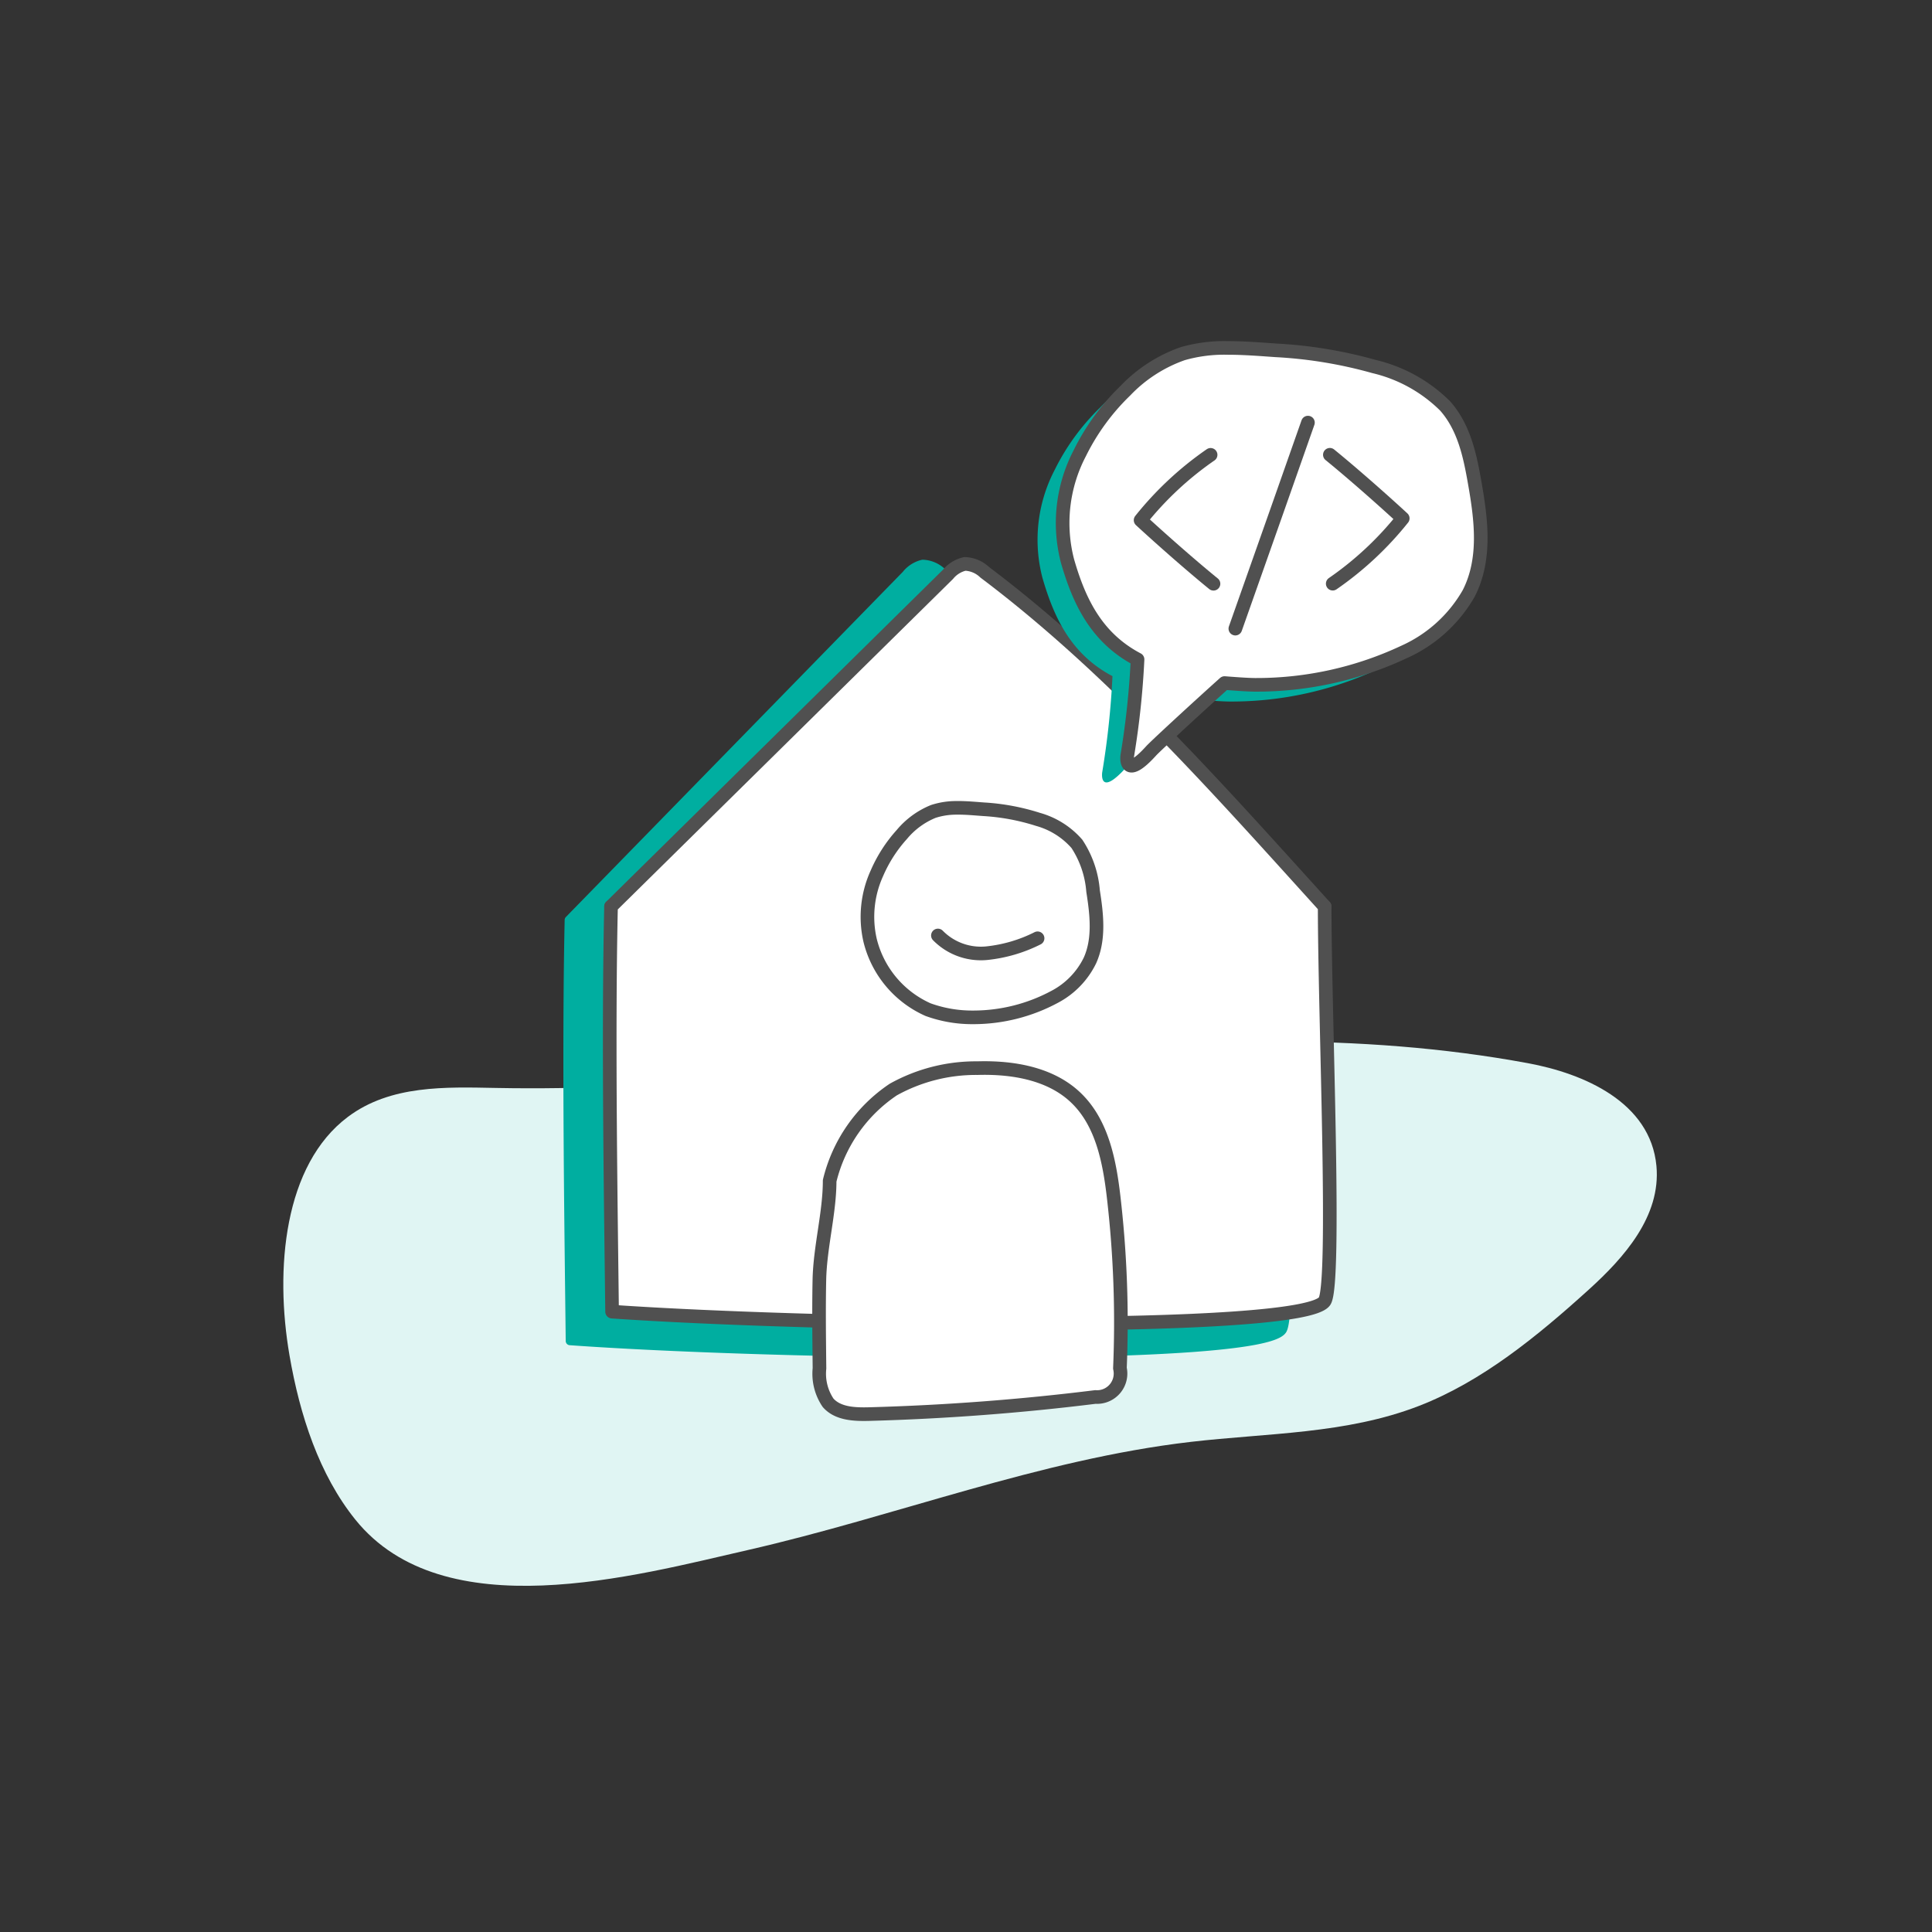 <svg xmlns="http://www.w3.org/2000/svg" width="227" height="227" viewBox="0 0 227 227">
  <rect x="0" y="0" width="227" height="227" fill="#333333" stroke="none"/>
  <g id="Group_19746" data-name="Group 19746" transform="translate(-466 -2836.801)">
    <g id="Group_21976" data-name="Group 21976" transform="translate(499.28 2877.677)">
      <path id="Path_86694" data-name="Path 86694" d="M4886.04,1403.847c9-1.049,18.256-.91,26.823-4.227,7.4-2.867,13.879-8.161,20-13.709,4.079-3.7,8.442-8.57,7.9-14.479-.7-7.519-8.558-10.87-15.1-12.08-39.978-7.4-80.729,3.682-121.227,2.91-5.979-.114-12.4-.353-17.4,3.383-7.56,5.651-8.628,17.922-6.881,28.042,1.21,7.026,3.489,14.026,7.741,19.3,10.354,12.841,32.9,6.585,46.083,3.575C4851.38,1412.589,4868.312,1405.912,4886.04,1403.847Z" transform="translate(-4779.42 -1275.309)" fill="#e0f5f3"/>
      <path id="Path_86695" data-name="Path 86695" d="M4890.252,1353.579c0,13.161,1.356,45.938,0,48.169-2.4,3.944-59.956,3-83.726,1.293-.124-11.388-.474-33.448-.124-49.461q19.806-20.284,39.6-40.565a3.559,3.559,0,0,1,1.972-1.265,3.472,3.472,0,0,1,2.342,1.033C4865.107,1324.338,4877.653,1339.125,4890.252,1353.579Z" transform="translate(-4772.837 -1286.362)" fill="#00aea0" stroke="#00aea0" stroke-linecap="round" stroke-linejoin="round" stroke-width="1"/>
      <line id="Line_19313" data-name="Line 19313" x1="83.846" transform="translate(38.515 65.641)" fill="#fff" stroke="#505050" stroke-linecap="round" stroke-linejoin="round" stroke-width="1.6"/>
      <path id="Path_86696" data-name="Path 86696" d="M4894.224,1352c0,12.664,1.356,44.21,0,46.355-2.4,3.8-59.956,2.889-83.725,1.244-.123-10.958-.476-32.188-.123-47.6q19.806-19.52,39.6-39.038a3.573,3.573,0,0,1,1.972-1.218,3.531,3.531,0,0,1,2.341.992C4869.079,1323.864,4881.626,1338.094,4894.224,1352Z" transform="translate(-4771.862 -1286.363)" fill="#fff" stroke="#505050" stroke-linecap="round" stroke-linejoin="round" stroke-width="1.6"/>
      <g id="Group_21969" data-name="Group 21969" transform="translate(62.96 54.038)">
        <path id="Path_86697" data-name="Path 86697" d="M4844.959,1334.758a8.749,8.749,0,0,0-2.68.419,9.4,9.4,0,0,0-3.705,2.712,16.612,16.612,0,0,0-2.926,4.551,12.341,12.341,0,0,0-.8,7.889,12.054,12.054,0,0,0,6.8,8.135,15.162,15.162,0,0,0,5.167.91h.184a20.213,20.213,0,0,0,9.533-2.412,9.547,9.547,0,0,0,4.144-4.27c1.133-2.516.8-5.423.369-8.149a11.756,11.756,0,0,0-1.9-5.553,9.408,9.408,0,0,0-4.57-2.877,25.906,25.906,0,0,0-6.34-1.186c-.973-.069-2.025-.172-3.062-.172h-.232" transform="translate(-4828.854 -1334.754)" fill="#fff" stroke="#505050" stroke-linecap="round" stroke-linejoin="round" stroke-width="1.6"/>
        <path id="Path_86698" data-name="Path 86698" d="M4831.214,1372.56a18,18,0,0,1,7.484-10.732,19.971,19.971,0,0,1,9.879-2.511c4.149-.123,8.62.626,11.6,3.506,3.067,2.958,3.927,7.482,4.415,11.71a127.56,127.56,0,0,1,.727,20.045,2.759,2.759,0,0,1-2.88,3.377q-13.215,1.641-26.545,2.008c-1.741.047-3.718-.021-4.864-1.33a6.07,6.07,0,0,1-1.01-4.034c-.037-3.5-.084-6.986-.01-10.477C4830.1,1380.282,4831.214,1376.287,4831.214,1372.56Z" transform="translate(-4829.975 -1328.73)" fill="#fff" stroke="#505050" stroke-linecap="round" stroke-linejoin="round" stroke-width="1.6"/>
      </g>
      <path id="Path_86699" data-name="Path 86699" d="M4841.185,1346.8a7.081,7.081,0,0,0,5.71,2.084,17.192,17.192,0,0,0,6-1.754" transform="translate(-4764.265 -1277.762)" fill="none" stroke="#505050" stroke-linecap="round" stroke-linejoin="round" stroke-width="1.6"/>
      <g id="Group_21973" data-name="Group 21973" transform="translate(88.633 1.964)">
        <g id="Group_21970" data-name="Group 21970" transform="translate(14.183 17.126)">
          <path id="Path_86700" data-name="Path 86700" d="M4863.519,1306.693a1.289,1.289,0,0,0-.418.063,1.358,1.358,0,0,0-.535.392,2.4,2.4,0,0,0-.426.662,1.815,1.815,0,0,0-.115,1.146,1.746,1.746,0,0,0,.984,1.181,2.164,2.164,0,0,0,.775.139,2.922,2.922,0,0,0,1.391-.351,1.392,1.392,0,0,0,.6-.616,2.1,2.1,0,0,0,.052-1.186,1.711,1.711,0,0,0-.276-.806,1.363,1.363,0,0,0-.666-.418,3.85,3.85,0,0,0-.919-.174c-.141-.01-.293-.025-.444-.025" transform="translate(-4861.979 -1306.693)" fill="#00ad9f"/>
        </g>
        <g id="Group_21971" data-name="Group 21971" transform="translate(22.986 17.126)">
          <path id="Path_86701" data-name="Path 86701" d="M4870.58,1306.693a1.288,1.288,0,0,0-.417.063,1.359,1.359,0,0,0-.539.392,2.463,2.463,0,0,0-.417.662,1.8,1.8,0,0,0-.116,1.146,1.744,1.744,0,0,0,.986,1.181,2.192,2.192,0,0,0,.78.14,2.933,2.933,0,0,0,1.389-.352,1.389,1.389,0,0,0,.6-.616,2.1,2.1,0,0,0,.052-1.186,1.705,1.705,0,0,0-.277-.806,1.374,1.374,0,0,0-.665-.418,3.894,3.894,0,0,0-.922-.174c-.139-.01-.292-.025-.444-.025" transform="translate(-4869.046 -1306.693)" fill="#00ad9f"/>
        </g>
        <g id="Group_21972" data-name="Group 21972" transform="translate(31.781 17.126)">
          <path id="Path_86702" data-name="Path 86702" d="M4877.648,1306.693a1.284,1.284,0,0,0-.418.063,1.36,1.36,0,0,0-.539.391,2.439,2.439,0,0,0-.417.662,1.8,1.8,0,0,0-.124,1.146,1.749,1.749,0,0,0,.987,1.181,2.184,2.184,0,0,0,.777.139,2.945,2.945,0,0,0,1.392-.351,1.4,1.4,0,0,0,.6-.617,2.1,2.1,0,0,0,.053-1.185,1.708,1.708,0,0,0-.278-.806,1.36,1.36,0,0,0-.665-.418,3.88,3.88,0,0,0-.921-.174c-.138-.01-.292-.025-.443-.025" transform="translate(-4876.108 -1306.693)" fill="#00ad9f"/>
        </g>
        <path id="Path_86703" data-name="Path 86703" d="M4898.3,1321.785a16.532,16.532,0,0,1-7.562,6.864,40.819,40.819,0,0,1-17.394,3.88c-.91.011-2.835-.138-3.732-.208-2.9,2.6-8.045,7.327-8.643,7.984-2.911,3.212-2.852,1.054-2.792.563a96.9,96.9,0,0,0,1.21-11.322h0c-4.852-2.551-6.876-6.864-8.231-11.561a17.734,17.734,0,0,1,1.449-12.688,26.525,26.525,0,0,1,5.343-7.321,17.126,17.126,0,0,1,6.757-4.361,17.677,17.677,0,0,1,5.318-.668c1.892,0,3.809.155,5.583.277a53.08,53.08,0,0,1,11.575,1.906,17.59,17.59,0,0,1,8.337,4.622c2.226,2.5,2.912,5.793,3.464,8.926C4899.769,1313.062,4900.377,1317.736,4898.3,1321.785Z" transform="translate(-4850.59 -1292.942)" fill="#00ad9f"/>
      </g>
      <path id="Path_86704" data-name="Path 86704" d="M4900.663,1320.207a16.525,16.525,0,0,1-7.561,6.865,40.831,40.831,0,0,1-17.394,3.881c-.91.011-2.835-.139-3.731-.21-2.9,2.6-8.045,7.327-8.643,7.984-2.91,3.212-2.851,1.055-2.792.564a97.124,97.124,0,0,0,1.21-11.323h0c-4.852-2.551-6.875-6.864-8.229-11.561a17.723,17.723,0,0,1,1.449-12.686,26.491,26.491,0,0,1,5.343-7.322,17.128,17.128,0,0,1,6.756-4.361,17.774,17.774,0,0,1,5.319-.669c1.892,0,3.809.156,5.583.279a52.906,52.906,0,0,1,11.573,1.906,17.573,17.573,0,0,1,8.337,4.622c2.219,2.5,2.912,5.786,3.465,8.925C4902.126,1311.484,4902.737,1316.158,4900.663,1320.207Z" transform="translate(-4761.376 -1291.364)" fill="#fff" stroke="#505050" stroke-linecap="round" stroke-linejoin="round" stroke-width="1.6"/>
      <g id="Group_21975" data-name="Group 21975" transform="translate(100.734 8.777)">
        <g id="Group_21974" data-name="Group 21974" transform="translate(11.132)">
          <path id="Path_86705" data-name="Path 86705" d="M4877.776,1298.412c-2.08,5.943-4.734,13.45-8.531,24.208" transform="translate(-4869.245 -1298.412)" fill="none" stroke="#505050" stroke-linecap="round" stroke-linejoin="round" stroke-width="1.6"/>
        </g>
        <path id="Path_86706" data-name="Path 86706" d="M4868.872,1316.6c-2.877-2.342-6.568-5.623-8.565-7.47a38.578,38.578,0,0,1,8.226-7.676" transform="translate(-4860.307 -1297.666)" fill="none" stroke="#505050" stroke-linecap="round" stroke-linejoin="round" stroke-width="1.6"/>
        <path id="Path_86707" data-name="Path 86707" d="M4878.163,1301.448c2.877,2.342,6.566,5.624,8.563,7.471a38.523,38.523,0,0,1-8.226,7.673" transform="translate(-4855.925 -1297.667)" fill="none" stroke="#505050" stroke-linecap="round" stroke-linejoin="round" stroke-width="1.6"/>
      </g>
    </g>
    <rect id="Rectangle_25481" data-name="Rectangle 25481" width="227" height="227" transform="translate(466 2836.801)" fill="none"/>
  </g>
</svg>
